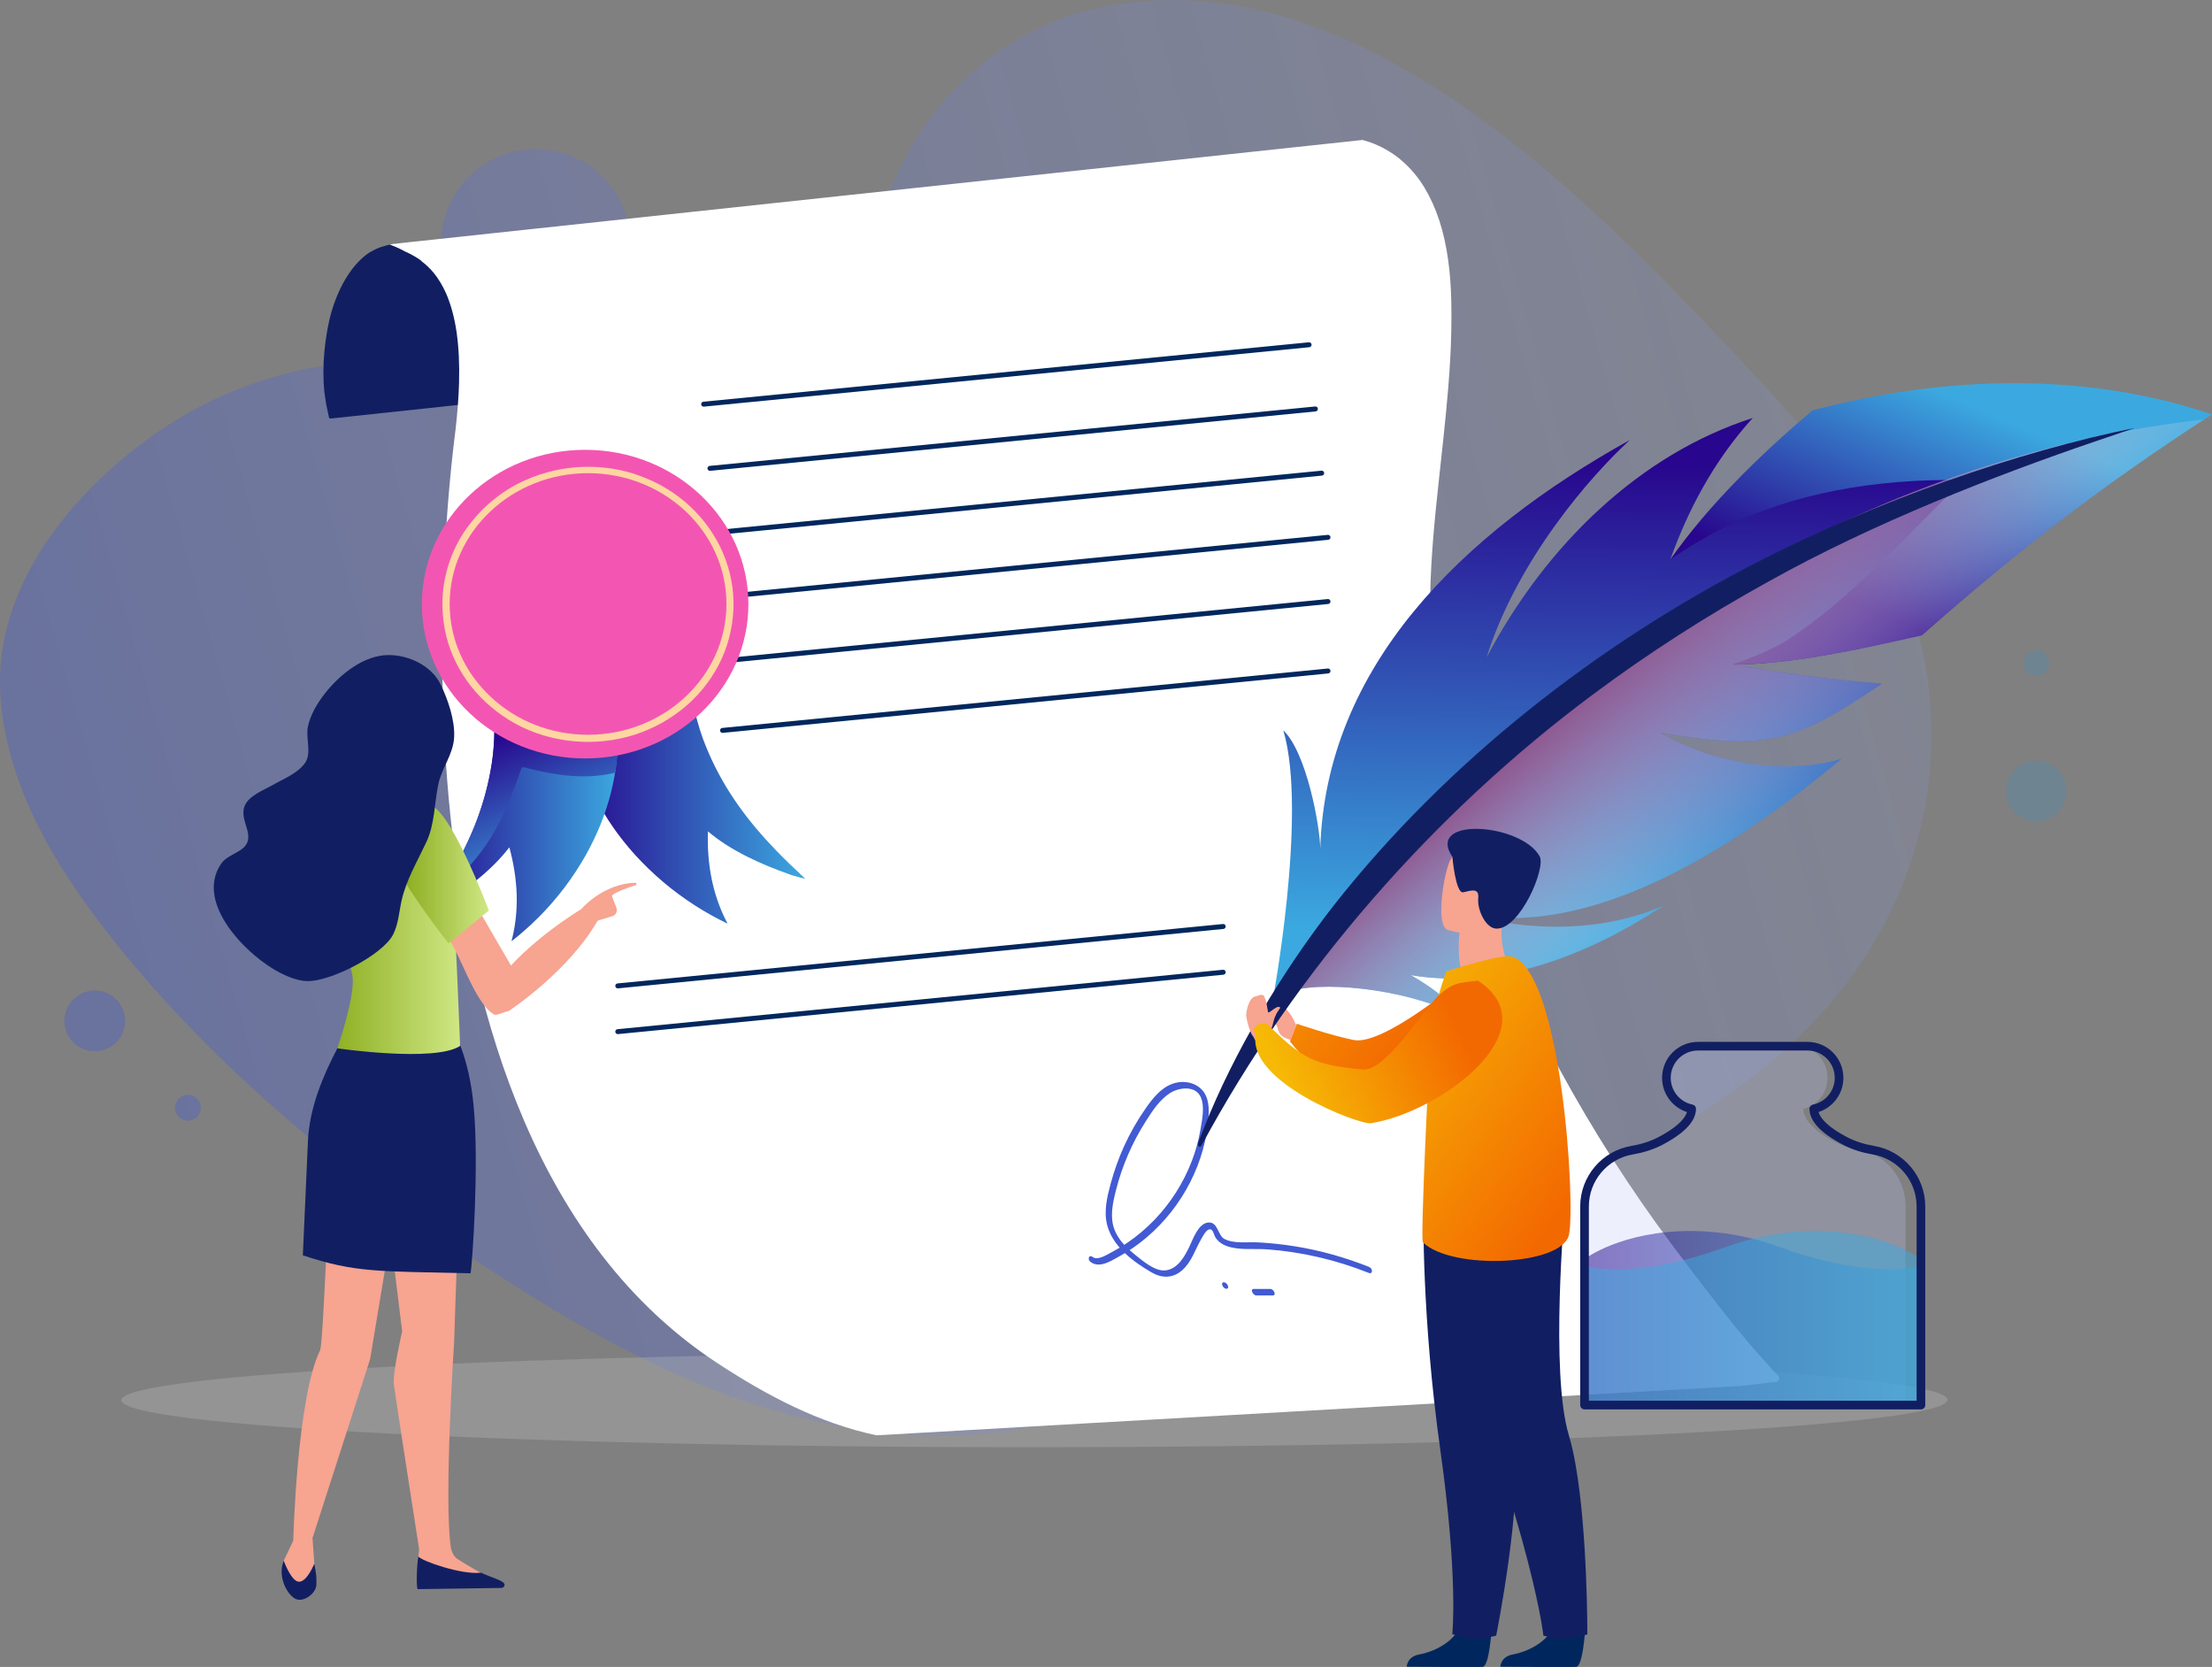 <svg width="767" height="578" viewBox="0 0 767 578" fill="none" xmlns="http://www.w3.org/2000/svg">
<rect x="0" y="0" width="767" height="578" fill="#808080" stroke="none"/>
<g clip-path="url(#clip0_2368_202)">
<path opacity="0.36" d="M25.737 175.407C34.452 165.427 44.656 156.665 55.164 149.465C83.192 130.26 118.563 121.555 152.251 126.652C187.801 132.032 223.6 147.59 258.335 129.029C298.649 107.485 295.555 88.289 315.109 52.578C328.913 27.362 353.096 8.637 380.957 2.686C471.003 -16.536 553.569 71.56 608.304 129.93C631.252 154.404 653.792 180.839 663.545 213.293C679.43 266.146 664.253 320.865 623.498 359.712C604.301 378.008 579.538 394.162 554.753 403.108C524.596 413.994 491.861 413.805 462.206 426.651C428.638 441.192 408.9 477.504 376.014 489.591C343.026 501.716 305.077 499.146 272.393 490.183C236.769 480.413 204.162 462.362 173.246 442.466C122.695 409.93 75.284 371.662 38.039 324.357C19.348 300.621 2.879 273.461 0.266 242.882C-1.897 217.528 9.26 194.281 25.737 175.407Z" fill="url(#paint0_linear_2368_202)"/>
<g style="mix-blend-mode:multiply">
<g style="mix-blend-mode:color-burn" opacity="0.3">
<path d="M675.282 485.352C675.252 494.405 533.479 501.781 358.628 501.824C183.755 501.858 42.039 494.555 42.065 485.506C42.099 476.449 183.863 469.069 358.744 469.026C533.582 468.991 675.312 476.294 675.282 485.352Z" fill="#C1C1C1"/>
</g>
</g>
<path opacity="0.36" d="M185.721 117.182C203.817 117.182 218.486 102.514 218.486 84.419C218.486 66.324 203.817 51.655 185.721 51.655C167.625 51.655 152.955 66.324 152.955 84.419C152.955 102.514 167.625 117.182 185.721 117.182Z" fill="url(#paint1_linear_2368_202)"/>
<path opacity="0.2" d="M706.059 284.797C711.875 284.797 716.589 280.083 716.589 274.268C716.589 268.453 711.875 263.739 706.059 263.739C700.244 263.739 695.529 268.453 695.529 274.268C695.529 280.083 700.244 284.797 706.059 284.797Z" fill="#2897D4"/>
<path opacity="0.2" d="M706.059 234.403C708.543 234.403 710.556 232.39 710.556 229.907C710.556 227.423 708.543 225.41 706.059 225.41C703.576 225.41 701.562 227.423 701.562 229.907C701.562 232.39 703.576 234.403 706.059 234.403Z" fill="#2897D4"/>
<path opacity="0.36" d="M32.856 364.509C38.672 364.509 43.386 359.795 43.386 353.98C43.386 348.165 38.672 343.451 32.856 343.451C27.041 343.451 22.326 348.165 22.326 353.98C22.326 359.795 27.041 364.509 32.856 364.509Z" fill="url(#paint2_linear_2368_202)"/>
<path opacity="0.36" d="M65.167 388.593C67.65 388.593 69.664 386.58 69.664 384.096C69.664 381.613 67.65 379.6 65.167 379.6C62.683 379.6 60.67 381.613 60.67 384.096C60.67 386.58 62.683 388.593 65.167 388.593Z" fill="url(#paint3_linear_2368_202)"/>
<path d="M148.436 89.933C148.436 89.933 148.436 89.933 148.441 89.933C148.432 89.924 148.419 89.915 148.41 89.902L148.436 89.928V89.933Z" fill="#D8B789"/>
<path d="M137.777 84.423C136.632 84.612 135.477 84.796 134.332 85.002C133.542 85.213 132.753 85.444 131.972 85.693C131.959 85.702 131.933 85.706 131.916 85.719C131.414 85.912 130.92 86.109 130.423 86.32C129.929 86.564 129.444 86.817 128.959 87.075L129.037 87.032C128.685 87.225 128.337 87.418 127.985 87.611C126.775 88.435 125.595 89.426 124.454 90.585C122.733 92.335 121.167 94.412 119.674 96.939C118.438 99.024 117.327 101.367 116.284 104.096C115.464 106.241 114.765 108.545 114.211 110.944C113.413 114.415 112.83 118.109 112.478 121.941C112.036 126.656 112.027 131.251 112.444 135.675C112.632 137.19 112.877 138.7 113.113 140.21C113.413 141.618 113.714 143.029 114.001 144.437C114.048 144.617 114.1 144.793 114.156 144.973C114.306 145.063 114.473 145.106 114.683 145.106C114.743 145.106 114.808 145.106 114.868 145.097L115.082 145.072L115.297 145.05C115.584 145.02 115.769 145.003 115.954 144.982L116.211 144.956C116.687 144.904 117.159 144.853 117.636 144.806C129.629 143.523 141.549 142.257 153.469 140.983L155.216 140.794C157.824 140.515 160.438 140.24 163.047 139.962C163.158 136.121 163.197 132.286 163.047 128.445V128.527C162.742 121.379 161.699 114.222 159.416 107.387C159.425 107.417 159.434 107.438 159.442 107.468C158.112 103.525 156.353 99.702 153.993 96.21C153.993 96.205 153.984 96.197 153.984 96.192C153.195 95.047 152.341 93.936 151.418 92.884C150.496 91.85 149.517 90.868 148.466 89.945C148.466 89.945 148.466 89.945 148.466 89.95C148.466 89.95 148.457 89.945 148.457 89.941C148.457 89.941 148.449 89.937 148.449 89.932L148.414 89.898L148.423 89.907C148.423 89.902 148.414 89.902 148.414 89.898C147.513 89.126 146.561 88.401 145.565 87.744C144.583 87.1 143.561 86.508 142.502 85.981C142.514 85.989 142.527 85.993 142.54 86.002C141.854 85.663 141.154 85.35 140.442 85.062C140.099 84.998 139.76 84.947 139.425 84.917C139.343 84.762 139.206 84.633 139.043 84.548C138.931 84.509 138.82 84.47 138.708 84.436C138.648 84.427 138.588 84.419 138.528 84.419C138.442 84.415 138.361 84.415 138.275 84.415C138.116 84.415 137.957 84.415 137.794 84.419" fill="#111F62"/>
<path d="M303.974 497.674L603.696 480.559L604.048 480.52L604.588 480.452L609.012 479.941L611.226 479.679L613.445 479.422L615.762 479.152C616.054 479.117 616.264 479.062 616.461 478.877C616.62 478.723 616.723 478.525 616.749 478.315C616.925 478.083 616.968 477.8 616.873 477.56C616.805 477.392 616.745 477.251 616.59 477.092C615.831 476.29 615.08 475.479 614.333 474.668C612.84 473.046 611.368 471.403 609.909 469.747C607.498 467.013 604.97 464.018 601.945 460.328C598.594 456.214 595.08 451.747 590.875 446.281C587.356 441.698 583.627 436.773 579.465 431.221C572.505 421.914 565.605 411.93 558.959 401.546C552.677 391.734 546.519 381.299 540.662 370.538C537.851 365.376 535.002 359.905 532.196 354.28C529.282 348.445 526.742 343.107 524.442 337.959C518.298 324.078 512.938 309.07 508.514 293.353C504.275 278.245 500.941 262.366 498.615 246.164C497.572 238.72 496.882 232.619 496.435 226.916C495.942 220.635 495.775 213.915 495.916 206.368C496.169 192.758 497.525 179.346 499.01 165.65L499.551 160.655C500.825 148.998 502.147 136.945 502.829 125.034C503.228 118.049 503.361 111.171 503.224 104.606C503.116 99.35 502.764 94.618 502.142 90.138C500.765 80.197 498.092 72.019 493.977 65.141C491.784 61.477 489.025 58.22 485.772 55.453C484.266 54.174 482.507 52.951 480.529 51.818C478.924 50.9 477.118 50.072 475.015 49.304C474.976 49.291 474.929 49.283 474.886 49.266C474.08 49.029 473.269 48.781 472.466 48.528L405.858 55.671L348.475 61.828L291.088 67.981L184.231 79.437L170.955 80.858L158.803 82.166L146.66 83.466L142.189 83.938L137.765 84.415L137.628 84.449V84.436L136.932 84.509L136.804 84.487C136.284 84.591 135.77 84.685 135.246 84.784C135.246 84.792 135.233 84.805 135.225 84.818C136.469 85.277 137.692 85.8 138.876 86.38C139.408 86.641 139.932 86.912 140.447 87.195C142.369 88.049 144.201 89.074 145.909 90.267C145.982 90.319 146.038 90.374 146.059 90.456C146.064 90.469 146.068 90.486 146.068 90.499C147.638 91.674 149.089 93.052 150.384 94.605C152.045 96.66 153.44 98.981 154.663 101.685C156.383 105.653 157.585 110.124 158.348 115.35C159.082 120.606 159.353 126.352 159.168 132.921C159.035 137.627 158.657 142.652 157.984 148.723C156.98 157.764 124.051 390.918 248.767 472.656C265.811 483.824 283.97 493.487 303.966 497.683L303.974 497.674Z" fill="white"/>
<path d="M474.835 439.334C466.494 436.005 457.83 433.555 448.961 432.135C444.687 431.448 440.379 430.993 436.054 430.77C432.496 430.586 427.811 431.328 424.545 429.577C422.16 428.299 422.361 423.429 418.778 423.918C415.466 424.368 413.676 429.612 412.462 432.16C410.814 435.61 408.39 440.038 404.108 440.493C400.417 440.888 396.165 437.125 393.432 434.954C392.835 434.482 392.247 433.984 391.673 433.469C393.762 432.105 395.766 430.611 397.671 428.989C403.872 423.708 409.021 417.143 412.707 409.883C416.341 402.731 418.632 394.801 419.087 386.778C419.298 383.114 418.851 379.235 415.68 376.888C413.054 374.944 409.373 374.695 406.373 375.845C402.378 377.373 399.628 380.934 397.255 384.319C394.367 388.438 391.87 392.828 389.785 397.406C387.875 401.602 386.322 405.957 385.125 410.411C383.889 415.006 382.683 419.958 383.884 424.686C384.64 427.664 386.223 430.298 388.253 432.619C387.352 433.16 386.433 433.675 385.502 434.164C383.979 434.962 380.619 437.168 378.92 435.876C377.568 434.846 376.98 436.674 378.105 437.532C381.168 439.866 385.082 437.301 387.922 435.734C388.639 435.34 389.347 434.923 390.051 434.499C392.848 437.172 396.178 439.382 399.319 441.201C402.91 443.277 406.652 443.269 409.866 440.48C413.149 437.627 414.359 433.396 416.453 429.732C416.946 428.869 418.221 426.316 419.452 426.243C420.662 426.171 420.872 428.041 421.301 428.801C422.155 430.311 423.537 431.345 425.142 431.967C429.454 433.628 434.732 432.864 439.255 433.19C451.359 434.061 463.297 436.854 474.565 441.351C476.127 441.973 476.002 439.823 474.835 439.36V439.334ZM386.335 426.076C384.816 421.79 385.837 417.186 386.901 412.912C389.042 404.331 392.612 396.11 397.375 388.662C399.628 385.135 402.104 381.303 405.704 379.012C408.832 377.021 414.547 376.27 416.371 380.441C417.826 383.762 416.8 388.52 416.199 391.961C415.564 395.595 414.569 399.161 413.247 402.602C410.342 410.166 405.91 417.139 400.293 422.974C397.457 425.917 394.329 428.578 390.952 430.877C390.578 431.135 390.196 431.379 389.815 431.628C388.326 429.998 387.073 428.161 386.33 426.072L386.335 426.076Z" fill="#425AD3"/>
<path d="M424.395 444.616C422.988 444.616 424.108 446.869 425.215 446.869C426.622 446.869 425.502 444.616 424.395 444.616Z" fill="#425AD3"/>
<path d="M440.511 446.92H434.753C433.345 446.92 434.465 449.173 435.572 449.173H441.331C442.738 449.173 441.618 446.92 440.511 446.92Z" fill="#425AD3"/>
<path opacity="0.27" d="M625.296 384.474C630.067 383.453 633.659 379.029 633.659 373.726C633.659 367.667 628.973 362.754 623.189 362.754H586.991C581.206 362.754 576.521 367.667 576.521 373.726C576.521 379.029 580.112 383.453 584.884 384.474C584.884 388.988 579.293 393.004 574.611 395.578C571.651 397.204 568.441 398.23 565.141 398.818C556.22 400.405 549.428 408.544 549.428 418.344V487.184H660.752V418.344C660.752 408.544 653.959 400.405 645.038 398.818C641.743 398.23 638.529 397.204 635.568 395.578C630.887 393.004 625.296 388.988 625.296 384.474Z" fill="#BDC7F9"/>
<path opacity="0.52" d="M549.428 436.571C549.428 436.571 562.172 426.703 586.75 426.836C597.139 426.891 607.42 428.856 617.173 432.422C627.81 436.309 649.454 442.84 666.073 438.875V487.184H549.428V436.571Z" fill="url(#paint4_linear_2368_202)"/>
<path opacity="0.52" d="M666.076 436.571C666.076 436.571 653.332 426.703 628.754 426.836C618.366 426.891 608.084 428.856 598.331 432.422C587.694 436.309 566.05 442.84 549.432 438.875V487.184H666.076V436.571Z" fill="url(#paint5_linear_2368_202)"/>
<path d="M628.922 384.474C633.925 383.453 637.688 379.029 637.688 373.726C637.688 367.667 632.775 362.754 626.716 362.754H588.784C582.725 362.754 577.812 367.667 577.812 373.726C577.812 379.029 581.575 383.453 586.579 384.474C586.579 388.988 580.722 393.004 575.813 395.578C572.71 397.204 569.346 398.23 565.892 398.818C556.542 400.405 549.428 408.544 549.428 418.344V487.184H666.073V418.344C666.073 408.544 658.954 400.405 649.608 398.818C646.154 398.23 642.79 397.204 639.688 395.578C634.779 393.004 628.922 388.988 628.922 384.474Z" stroke="#111F62" stroke-width="3" stroke-linejoin="round"/>
<path d="M449.463 355.503C449.463 355.503 448.463 353.251 447.815 352.187C447.168 351.122 444.396 347.999 443.924 348.703C443.452 349.41 441.568 354.169 442.568 355.503C443.567 356.838 442.503 359.155 447.485 360.558L449.463 355.503Z" fill="#F7A491"/>
<path d="M504.837 341.288C504.837 341.288 479.328 362.579 469.385 360.609C461.61 359.069 449.673 354.975 449.673 354.975L447.287 361.081C447.287 361.081 457.993 375.601 469.154 375.695C486.596 375.845 499.486 368.144 499.486 368.144L504.841 341.288H504.837Z" fill="url(#paint6_linear_2368_202)"/>
<path d="M448.489 356.134C448.489 356.134 447.317 353.894 447.09 352.714C446.862 351.534 445.386 348.093 444.781 347.484C444.537 347.239 443.739 347.557 443.64 348.6C443.597 349.054 443.82 349.878 444.215 350.865C444.854 352.465 444.751 354.641 444.974 355.362C445.528 357.164 448.489 356.13 448.489 356.13V356.134Z" fill="#F7A491"/>
<path d="M666.43 220.287C631.236 228.113 596.754 236.171 563.838 224.771C563.898 224.539 568.485 192.762 628.485 142.3C674.84 130.05 723.31 128.926 766.996 143.69C729.97 167.555 699.543 190.952 666.426 220.287H666.43Z" fill="url(#paint7_linear_2368_202)"/>
<path d="M652.539 237.025C634.427 235.643 617.602 233.429 600.709 230.319C608.201 227.907 615.281 224.87 620.782 221.244C642.065 207.205 659.597 187.185 680.846 166.474C649.188 165.86 621.301 171.507 598.966 182.349C592.337 185.567 585.506 189.587 579.155 194.033C585.197 177.166 594.075 159.982 607.746 144.93C568.81 157.425 536.19 188.708 515.482 227.899C526.033 194.333 551.281 165.259 565.141 152.563C506.428 185.134 459.709 231.434 457.786 294.228C457.739 286.818 453.126 260.997 444.991 253.244C453.564 282.236 441.043 348.351 441.043 348.351C441.322 346.42 447.913 343.485 447.913 343.485C461.777 339.761 491.933 343.987 506.93 352.959C501.507 344.631 489.131 338.117 489.131 338.117C519.528 343.146 549.578 331.849 576.782 314.043C543.236 328.657 507.99 316.776 507.99 316.776C552.925 325.88 602.206 293.186 638.585 263.121C605.004 272.449 575.465 254.025 575.465 254.025C611.676 260.139 621.88 257.955 652.53 237.029L652.539 237.025Z" fill="url(#paint8_linear_2368_202)"/>
<path style="mix-blend-mode:multiply" d="M764.366 145.406C627.991 160.831 526.875 244.628 467.459 315.527C460.014 324.409 453.505 334.028 447.287 343.773C447.678 343.588 447.922 343.476 447.922 343.476C461.786 339.752 491.943 343.978 506.94 352.95C501.516 344.622 489.141 338.109 489.141 338.109C519.538 343.137 549.587 331.84 576.792 314.034C543.245 328.648 508 316.767 508 316.767C552.934 325.872 602.216 293.177 638.594 263.112C605.013 272.44 575.474 254.016 575.474 254.016C611.686 260.13 621.889 257.946 652.54 237.021C634.629 235.656 617.98 233.481 601.276 230.422C622.572 230.186 644.361 225.191 666.429 220.283C698.749 191.651 728.528 168.675 764.366 145.402V145.406Z" fill="url(#paint9_linear_2368_202)"/>
<path d="M726.408 153.087C692.93 164.491 649.708 181.199 613.291 201.614C592.492 213.053 571.686 226.358 552.291 240.831C496.697 282.236 449.184 336.826 416.654 397.153C416.646 397.17 416.641 397.174 416.633 397.191C415.813 398.461 415.08 396.93 415.526 396.029C415.526 396.029 416.199 394.304 417.478 391.09C427.721 365.05 444.511 336.933 462.683 313.673C501.739 264.159 553.947 223.213 610.017 194.56C650.227 173.892 700.053 156.442 740.186 148.393C740.186 148.393 726.876 152.919 726.425 153.082C726.421 153.082 726.417 153.082 726.408 153.087Z" fill="#111F62"/>
<path d="M549.57 565.862C549.57 565.862 548.828 577.807 546.519 577.979C546.211 578 534.797 578 534.797 578L520.225 577.914C520.225 577.914 520.319 574.404 524.58 573.662C528.841 572.92 535.968 569.925 538.547 564.3C541.263 558.379 549.566 565.862 549.566 565.862H549.57Z" fill="#00275D"/>
<path d="M550.41 566.69C550.41 566.69 545.982 568.17 542.523 568.17C538.666 568.17 535.16 567.119 535.16 567.119C535.16 567.119 534.328 559.057 529.736 541.289C527.329 531.978 523.896 520.003 519.005 505.123C505.488 464.001 501.382 439.948 501.004 437.669C500.983 437.549 500.979 437.489 500.979 437.489L501.021 437.468L542.571 419.228C542.571 419.228 537.434 475.899 543.987 497.653C544.905 500.695 545.69 504.235 546.364 508.075C550.5 531.704 550.406 566.686 550.406 566.686L550.41 566.69Z" fill="#111F62"/>
<path d="M517.117 565.862C517.117 565.862 516.375 577.807 514.066 577.979C513.757 578 502.343 578 502.343 578L487.771 577.914C487.771 577.914 487.866 574.404 492.127 573.662C496.388 572.92 503.515 569.925 506.094 564.3C508.81 558.379 517.113 565.862 517.113 565.862H517.117Z" fill="#00275D"/>
<path d="M493.56 420.567C493.56 420.567 493.02 457.291 499.374 502.381C505.729 547.472 503.575 566.613 503.575 566.613C503.575 566.613 507.939 568.029 509.703 568.17C514.191 568.535 518.795 567.119 518.795 567.119C518.795 567.119 527.892 522.011 525.283 499.442C522.674 476.873 537.74 421.996 537.74 421.996L493.565 420.563L493.56 420.567Z" fill="#111F62"/>
<path d="M523.022 334.625L514.912 339.945L507.523 337.856C506.172 335.929 505.815 332.218 505.794 329C505.773 325.808 506.086 323.1 506.086 323.1L517.028 318.269L521.113 316.471C521.1 316.535 520.795 319.822 520.752 320.303C519.988 328.828 523.026 334.625 523.026 334.625H523.022Z" fill="#F7A491"/>
<path d="M493.375 430.779C503.472 440.527 541.674 438.884 544.03 428.148C546.381 417.409 541.464 336.736 524.218 331.669C520.64 330.617 501.511 336.8 501.511 336.8C501.511 336.8 498.507 344.652 496.542 354.649C496.16 356.597 495.044 377.21 494.212 396.496C493.821 405.515 493.495 414.247 493.324 420.64C493.169 426.63 493.161 430.56 493.379 430.774L493.375 430.779Z" fill="url(#paint10_linear_2368_202)"/>
<path d="M501.957 322.435C501.957 322.435 519.588 327.936 522.845 316.904C526.102 305.873 530.569 299.154 519.451 295.176C508.333 291.199 504.892 294.76 502.91 298.176C500.927 301.595 497.456 320.719 501.957 322.435Z" fill="#F7A491"/>
<path d="M503.6 297.112C503.6 297.112 504.724 309.949 507.38 309.391C510.037 308.834 512.959 307.641 512.568 311.511C512.178 315.381 515.151 322.015 518.979 321.997C527.192 321.963 536.113 300.896 533.864 296.901C527.381 285.372 494.229 283.047 503.6 297.112Z" fill="#111F62"/>
<path d="M441.253 355.486C441.806 352.925 442.454 351.444 443.905 349.453C443.394 348.462 441.618 349.925 441.111 350.286C441.068 350.316 440.287 350.882 440.064 351.011C439.974 351.062 439.725 351.097 439.678 350.878C439.253 348.883 439.253 347.124 438.189 345.219C438.043 344.957 437.044 344.828 436.456 345.124C435.46 345.626 434.812 345.193 433.727 346.639C433.096 347.48 432.263 349.616 432.096 351.856C432.032 352.71 433.293 358.129 434.512 359.322C435.035 360.425 435.576 361.193 436.147 362.145C437.619 361.506 439.095 360.888 440.566 360.249C440.498 360.056 440.356 359.73 440.3 359.536C439.97 358.296 441.043 356.456 441.249 355.486H441.253Z" fill="#F7A491"/>
<path d="M512.483 340.04C537.851 356.675 500.155 385.478 475.383 389.472C471.423 390.112 432.023 375.137 435.465 358.507C432.886 356.413 437.73 354.019 439.339 355.031C451.393 366.809 455.134 369.259 472.616 370.83C480.481 371.537 493.641 349.998 498.67 345.33C503.699 340.662 505.737 340.799 512.478 340.035L512.483 340.04Z" fill="url(#paint11_linear_2368_202)"/>
<path d="M243.987 141C243.549 141 243.176 140.67 243.133 140.228C243.086 139.756 243.434 139.335 243.901 139.288L453.839 118.688C454.311 118.641 454.732 118.989 454.779 119.457C454.826 119.929 454.479 120.349 454.011 120.396L244.073 140.996C244.043 140.996 244.017 140.996 243.987 140.996V141Z" fill="#00275D"/>
<path d="M246.171 163.256C245.733 163.256 245.36 162.925 245.317 162.483C245.27 162.011 245.617 161.591 246.085 161.544L456.023 140.944C456.508 140.901 456.916 141.245 456.963 141.712C457.01 142.184 456.662 142.605 456.195 142.652L246.257 163.251C246.226 163.251 246.201 163.251 246.171 163.251V163.256Z" fill="#00275D"/>
<path d="M248.354 185.511C247.917 185.511 247.543 185.181 247.5 184.739C247.453 184.267 247.801 183.847 248.268 183.799L458.207 163.2C458.674 163.153 459.099 163.5 459.146 163.968C459.194 164.436 458.846 164.86 458.378 164.908L248.44 185.507C248.41 185.507 248.384 185.507 248.354 185.507V185.511Z" fill="#00275D"/>
<path d="M250.538 207.771C250.1 207.771 249.727 207.441 249.684 206.999C249.637 206.527 249.984 206.107 250.452 206.059L460.39 185.46C460.867 185.413 461.283 185.76 461.33 186.228C461.377 186.696 461.03 187.12 460.562 187.168L250.624 207.767C250.594 207.767 250.568 207.767 250.538 207.767V207.771Z" fill="#00275D"/>
<path d="M250.538 230.027C250.1 230.027 249.727 229.697 249.684 229.255C249.637 228.783 249.984 228.362 250.452 228.315L460.39 207.715C460.871 207.668 461.283 208.016 461.33 208.484C461.377 208.955 461.03 209.376 460.562 209.423L250.624 230.023C250.594 230.023 250.568 230.023 250.538 230.023V230.027Z" fill="#00275D"/>
<path d="M250.538 254.115C250.1 254.115 249.727 253.784 249.684 253.342C249.637 252.871 249.984 252.45 250.452 252.403L460.39 231.803C460.871 231.752 461.283 232.104 461.33 232.571C461.377 233.043 461.03 233.464 460.562 233.511L250.624 254.111C250.594 254.111 250.568 254.111 250.538 254.111V254.115Z" fill="#00275D"/>
<path d="M214.208 342.704C213.77 342.704 213.397 342.374 213.354 341.932C213.307 341.46 213.654 341.039 214.122 340.992L424.06 320.393C424.536 320.346 424.953 320.693 425 321.161C425.047 321.633 424.7 322.053 424.232 322.1L214.294 342.7C214.264 342.7 214.238 342.7 214.208 342.7V342.704Z" fill="#00275D"/>
<path d="M214.208 358.567C213.77 358.567 213.397 358.236 213.354 357.794C213.307 357.322 213.654 356.902 214.122 356.855L424.06 336.255C424.536 336.208 424.953 336.556 425 337.023C425.047 337.495 424.7 337.916 424.232 337.963L214.294 358.562C214.264 358.562 214.238 358.562 214.208 358.562V358.567Z" fill="#00275D"/>
<path d="M239.521 240.033C239.465 240.033 239.405 240.041 239.332 240.059C239.074 240.106 238.838 240.26 238.697 240.483C238.525 240.728 238.529 240.977 238.559 241.208L238.585 241.38L238.611 241.543C238.791 242.753 238.993 243.834 239.229 244.856C234.041 242.749 228.506 241.642 223.241 241.642H222.889L222.546 241.646C220.254 241.685 218.049 241.929 215.993 242.367C214.74 242.633 213.548 242.963 212.449 243.35C209.111 244.521 206.274 246.134 204.026 248.142C203.069 249.009 202.189 249.949 201.417 250.935C200.782 251.746 200.284 252.467 199.894 253.132C199.761 252.845 199.435 252.665 199.074 252.665C199.151 254.377 199.396 256.14 199.825 258.23C200.486 261.353 201.404 264.503 202.631 267.858C203.678 270.733 204.979 273.702 206.493 276.688C208.261 280.133 210.312 283.549 212.586 286.835C214.822 290.062 217.388 293.284 220.211 296.421C223.267 299.768 226.54 302.925 229.947 305.809C233.415 308.739 237.152 311.502 241.057 314.013C244.661 316.312 248.377 318.393 252.166 320.217C252.179 320.041 252.114 319.899 252.046 319.775C251.917 319.539 251.788 319.29 251.651 319.015C249.476 314.678 247.841 309.936 246.798 304.925C245.712 299.583 245.266 293.975 245.472 288.256C249.231 291.457 253.685 294.318 259.061 297.013C263.563 299.283 268.497 301.334 274.595 303.47C275.629 303.784 276.671 304.08 277.714 304.35C278.22 304.479 278.731 304.607 279.246 304.719C275.367 301.119 272.097 297.953 269.257 295.026C264.103 289.71 259.769 284.557 256.015 279.267C251.951 273.534 248.497 267.437 245.755 261.152C244.957 259.298 244.249 257.526 243.648 255.887C243.013 254.115 242.421 252.236 241.838 250.137C241.018 247.185 240.301 243.89 239.641 240.059L239.521 240.029" fill="url(#paint12_linear_2368_202)"/>
<path d="M188.23 243.607C182.883 244.632 177.498 246.894 172.654 250.146C172.649 249.069 172.585 247.94 172.495 246.799L172.478 246.632L172.461 246.46C172.439 246.241 172.388 246.001 172.169 245.791C171.984 245.615 171.731 245.516 171.461 245.516C171.375 245.516 171.281 245.529 171.195 245.559C171.405 248.987 171.504 252.42 171.371 255.852C171.293 257.852 171.156 259.847 170.924 261.838C170.706 263.7 170.422 265.558 170.083 267.407C168.848 274.174 166.882 280.807 164.248 287.204C161.673 293.469 158.502 299.497 154.958 305.32C152.581 309.224 150.04 313.043 147.41 316.801C147.882 316.587 148.354 316.359 148.818 316.128C149.774 315.647 150.723 315.145 151.658 314.626C157.056 311.322 161.459 308.263 165.325 305.127C169.925 301.406 173.615 297.699 176.614 293.786C178.125 299.321 178.991 304.886 179.163 310.331C179.296 315.463 178.79 320.427 177.67 325.091C177.597 325.387 177.533 325.653 177.46 325.915C177.417 326.069 177.391 326.211 177.404 326.344C180.708 323.761 183.84 320.98 186.779 318.033C186.779 318.033 186.779 318.037 186.779 318.041C190.015 314.785 193.023 311.339 195.765 307.709C198.464 304.144 200.91 300.411 203.098 296.541C205.076 293.01 206.84 289.363 208.333 285.625C209.783 281.987 210.997 278.254 211.941 274.461C211.941 274.465 211.937 274.465 211.937 274.47C212.701 271.368 213.293 268.227 213.675 265.056C214.074 261.722 214.276 258.363 214.186 255.012C214.186 255.042 214.19 255.063 214.19 255.093C214.134 253.227 213.993 251.364 213.782 249.507C213.765 249.507 213.744 249.507 213.727 249.511C213.362 249.571 213.07 249.803 212.954 250.137C212.396 249.541 211.74 248.949 210.967 248.314C209.968 247.494 208.895 246.761 207.779 246.126C205.119 244.624 201.987 243.637 198.464 243.182C197.288 243.028 196.048 242.95 194.778 242.95C192.679 242.95 190.47 243.169 188.226 243.598M186.835 317.986C186.835 317.986 186.805 318.02 186.784 318.033L186.835 317.986Z" fill="url(#paint13_linear_2368_202)"/>
<path d="M188.222 243.581C182.863 244.615 177.469 246.876 172.642 250.124C172.676 249.206 172.633 248.142 172.526 246.795L172.513 246.623L172.496 246.452C172.475 246.233 172.423 245.984 172.191 245.769C172.003 245.585 171.737 245.486 171.466 245.486C171.38 245.486 171.286 245.499 171.192 245.533C171.419 249.438 171.466 252.806 171.35 255.844C171.264 258.032 171.119 259.993 170.904 261.829C170.685 263.683 170.402 265.558 170.063 267.399C168.844 274.088 166.883 280.747 164.232 287.191C161.786 293.125 158.748 299.051 154.942 305.298C153.474 307.718 151.887 310.194 150.145 312.781C154.247 309.052 158.297 305.272 162.005 301.183C161.988 301.201 161.97 301.222 161.953 301.243C164.189 298.755 166.308 296.168 168.205 293.434C170.145 290.641 171.852 287.719 173.389 284.72C173.389 284.724 173.389 284.729 173.38 284.733C173.384 284.724 173.393 284.707 173.401 284.699C173.401 284.686 173.41 284.681 173.414 284.673C174.882 281.759 176.195 278.773 177.383 275.744C178.598 272.659 179.705 269.54 180.795 266.412C180.833 266.304 180.928 266.232 181.035 266.21V266.197C181.099 266.034 181.284 265.953 181.455 266C184.648 266.832 187.875 267.579 191.14 268.15C191.136 268.15 191.127 268.15 191.123 268.15C191.123 268.15 191.136 268.15 191.14 268.15C193.65 268.579 196.173 268.913 198.722 269.076C201.237 269.235 203.751 269.235 206.266 269.046C206.236 269.046 206.206 269.046 206.171 269.055C208.042 268.905 209.9 268.652 211.732 268.274C212.264 268.162 212.792 268.042 213.32 267.913C213.474 266.957 213.607 266.004 213.719 265.065C214.144 261.495 214.311 258.208 214.23 255.029C214.178 253.248 214.041 251.39 213.826 249.511C213.38 249.554 213.075 249.777 212.951 250.137C212.475 249.575 211.831 248.975 211.007 248.301C210.012 247.49 208.939 246.752 207.806 246.108C205.163 244.611 202.022 243.62 198.482 243.161C197.28 243.006 196.04 242.929 194.796 242.929C192.711 242.929 190.505 243.148 188.244 243.577M173.431 284.66C173.431 284.66 173.431 284.664 173.431 284.669C173.431 284.669 173.431 284.664 173.431 284.66Z" fill="url(#paint14_linear_2368_202)"/>
<path d="M259.503 209.488C259.507 179.955 234.143 155.979 202.897 155.97C171.65 155.966 146.278 179.938 146.273 209.466C146.265 238.999 171.633 262.979 202.879 262.984C234.126 262.988 259.498 239.016 259.507 209.483" fill="#F356B2"/>
<path d="M201.494 161.913C198.503 162.037 195.538 162.427 192.637 163.058C189.024 163.835 185.51 164.989 182.163 166.495C181.867 166.628 181.575 166.761 181.283 166.894C177.572 168.619 174.13 170.811 171.015 173.36C170.509 173.772 170.011 174.188 169.522 174.613C166.973 176.831 164.725 179.333 162.695 181.98C159.936 185.584 157.756 189.613 156.207 193.831C156.156 193.964 156.109 194.097 156.061 194.226C155.435 195.933 154.929 197.68 154.534 199.447C154.087 201.382 153.779 203.339 153.598 205.3C153.573 205.549 153.551 205.798 153.53 206.046C153.525 206.102 153.521 206.162 153.525 206.218C153.242 210.264 153.504 214.34 154.259 218.343C155.426 224.561 158.074 230.563 161.747 235.828C165.566 241.307 170.595 245.954 176.383 249.562C182.335 253.274 189.222 255.702 196.259 256.706C203.352 257.71 210.603 257.303 217.52 255.496C220.837 254.625 224.06 253.381 227.128 251.896C230.307 250.356 233.247 248.442 236.019 246.319C241.558 242.062 246.081 236.553 249.226 230.503C252.341 224.496 254.023 217.932 254.315 211.255C254.607 204.566 253.302 197.787 250.629 191.6C248.003 185.516 244.068 180.019 239.112 175.411C236.649 173.128 233.899 171.103 231.007 169.331C228.02 167.508 224.806 166.049 221.494 164.852C215.898 162.826 209.852 161.857 203.858 161.857C203.073 161.857 202.288 161.874 201.502 161.908M209.968 166.555C213.98 167.1 217.881 168.1 221.631 169.546C225.253 171.026 228.664 172.905 231.818 175.149C234.92 177.449 237.718 180.079 240.168 183.005C242.588 186.013 244.6 189.27 246.192 192.728C247.72 196.251 248.78 199.919 249.368 203.687C249.883 207.582 249.883 211.513 249.368 215.404C248.788 219.172 247.728 222.836 246.21 226.354C244.639 229.782 242.652 233.005 240.271 235.987C237.864 238.883 235.117 241.492 232.071 243.787C228.857 246.104 225.377 248.039 221.67 249.558C217.915 251.013 214.002 252.017 209.981 252.562C205.888 253.038 201.768 253.029 197.683 252.549C193.706 252.004 189.835 251.004 186.115 249.571C182.489 248.095 179.091 246.211 175.933 243.972C172.813 241.655 169.998 239.007 167.54 236.06C165.171 233.099 163.184 229.907 161.614 226.513C160.056 222.952 158.975 219.249 158.387 215.439C157.881 211.646 157.868 207.827 158.34 204.034C158.34 204 158.348 203.965 158.353 203.931C158.353 203.914 158.357 203.897 158.361 203.88C158.361 203.858 158.366 203.837 158.37 203.815C158.953 199.971 160.03 196.234 161.597 192.642C162.566 190.54 163.695 188.519 164.974 186.58C164.986 186.558 164.999 186.537 165.012 186.52C165.068 186.429 165.128 186.344 165.188 186.258C165.197 186.245 165.205 186.228 165.214 186.215C165.27 186.129 165.325 186.048 165.381 185.966C165.394 185.945 165.407 185.927 165.42 185.906C165.476 185.824 165.531 185.747 165.587 185.666C165.6 185.644 165.617 185.623 165.63 185.601C165.69 185.516 165.75 185.43 165.81 185.348C165.819 185.335 165.832 185.318 165.845 185.301C165.909 185.207 165.978 185.112 166.046 185.018C166.046 185.014 166.055 185.005 166.055 185.005C166.505 184.379 166.973 183.761 167.458 183.151C168.342 182.087 169.273 181.062 170.247 180.075C170.256 180.066 170.26 180.062 170.269 180.054C170.342 179.981 170.41 179.912 170.483 179.839C170.505 179.818 170.526 179.792 170.552 179.77C170.608 179.719 170.659 179.663 170.715 179.607C170.758 179.564 170.796 179.526 170.839 179.487C170.878 179.449 170.917 179.41 170.955 179.371C171.011 179.316 171.071 179.26 171.127 179.204C171.148 179.183 171.174 179.161 171.195 179.14C171.268 179.071 171.341 179.002 171.414 178.929L171.444 178.899C172.706 177.707 174.036 176.578 175.431 175.514C175.439 175.51 175.443 175.505 175.448 175.501C175.538 175.432 175.624 175.368 175.714 175.299C175.718 175.299 175.722 175.291 175.727 175.291C177.1 174.3 178.529 173.377 179.996 172.532C180.108 172.468 180.215 172.408 180.327 172.343C180.327 172.343 180.327 172.343 180.331 172.343C182.18 171.301 184.098 170.369 186.085 169.559C186.81 169.275 187.54 169.014 188.278 168.765L188.308 168.752C188.385 168.726 188.466 168.7 188.544 168.675C188.595 168.658 188.647 168.64 188.694 168.623C188.754 168.606 188.814 168.585 188.874 168.567C188.943 168.546 189.007 168.525 189.076 168.503C189.127 168.486 189.179 168.469 189.226 168.456C189.303 168.43 189.38 168.404 189.458 168.383C189.505 168.37 189.548 168.357 189.595 168.34C189.676 168.314 189.758 168.289 189.84 168.267C189.887 168.254 189.93 168.241 189.973 168.228C190.054 168.207 190.136 168.181 190.217 168.156C190.269 168.143 190.32 168.125 190.367 168.113C190.44 168.091 190.517 168.07 190.595 168.048C190.651 168.035 190.702 168.018 190.758 168.005C190.831 167.984 190.904 167.962 190.977 167.945C191.037 167.928 191.097 167.911 191.157 167.894C191.225 167.877 191.29 167.859 191.354 167.842L191.547 167.791C191.612 167.774 191.672 167.756 191.736 167.744L191.951 167.688C192.002 167.675 192.058 167.662 192.109 167.645C192.187 167.623 192.26 167.606 192.337 167.589C192.388 167.576 192.44 167.563 192.487 167.551C192.569 167.529 192.65 167.512 192.732 167.49C192.775 167.482 192.822 167.469 192.865 167.456C192.95 167.435 193.036 167.418 193.118 167.396C193.161 167.387 193.204 167.379 193.247 167.366C193.337 167.345 193.427 167.323 193.517 167.306C193.555 167.297 193.59 167.289 193.628 167.28C193.719 167.259 193.809 167.242 193.899 167.22C193.937 167.212 193.98 167.203 194.019 167.194C194.105 167.177 194.195 167.16 194.281 167.139L194.409 167.113C194.491 167.096 194.577 167.079 194.658 167.061C194.71 167.049 194.761 167.04 194.817 167.031C194.89 167.018 194.967 167.001 195.04 166.988C195.105 166.976 195.169 166.963 195.233 166.954C195.293 166.941 195.353 166.933 195.413 166.92C195.499 166.907 195.585 166.89 195.671 166.873C195.71 166.864 195.752 166.86 195.791 166.851C195.907 166.83 196.027 166.808 196.147 166.791H196.156C196.679 166.705 197.203 166.624 197.731 166.555C201.794 166.083 205.888 166.079 209.955 166.555M167.612 182.945C167.612 182.945 167.587 182.98 167.57 182.997L167.561 183.005C167.561 183.005 167.595 182.967 167.612 182.945ZM249.295 203.27C249.312 203.395 249.329 203.515 249.346 203.635C249.329 203.511 249.312 203.39 249.295 203.27ZM161.382 226.045C161.446 226.187 161.515 226.328 161.579 226.474C161.515 226.333 161.446 226.191 161.382 226.045Z" fill="#FDD6A1"/>
<path d="M203.914 164.067H203.905C177.452 164.067 155.924 184.409 155.92 209.41C155.92 221.501 160.915 232.889 169.986 241.466C179.057 250.043 191.101 254.767 203.897 254.767C230.359 254.767 251.887 234.425 251.891 209.423C251.895 184.417 230.372 164.071 203.914 164.067Z" fill="#F356B2"/>
<path d="M131.174 394.227L139.447 461.65C139.447 461.65 136.083 475.981 136.572 480.031C137.061 484.082 145.334 537.196 145.334 537.196L145.038 540.122L144.982 548.785L173.053 548.6C173.053 548.6 167.098 545.945 158.747 540.646C158.129 540.255 156.701 538.998 156.323 536.454C153.877 520.08 157.46 465.306 157.46 465.306L159.88 394.033L131.178 394.227H131.174Z" fill="#F7A491"/>
<path d="M115.387 407.253C113.82 407.686 112.228 465.679 110.963 468.266C102.934 484.669 101.681 534.21 101.681 534.21L98.373 541.19L99.253 547.858C99.253 547.858 105.475 551.428 109.765 548.896L109.002 542.216L108.362 533.287L128.324 471.304L138.828 408.223L115.391 407.249L115.387 407.253Z" fill="#F7A491"/>
<path d="M105.008 435.271L106.793 395.308C107.407 384.019 111.792 373.455 116.967 363.497L127.548 347.724C130.518 348.934 132.843 339.748 136.01 340.34C138.4 340.786 140.009 341.477 142.241 341.769C146.441 342.322 148.407 351.024 152.959 350.805C152.959 351.075 155.693 352.345 155.748 352.543C157.491 358.721 162.554 365.556 164.249 383.667C166.175 404.224 163.73 439.15 163.146 441.505C131.101 440.737 123.408 441.364 105.004 435.271H105.008Z" fill="#111F62"/>
<path d="M144.875 551.012L173.847 550.596C174.916 550.48 175.164 549.57 174.787 549.017C174.006 547.88 170.612 547.081 166.789 545.305C160.133 546.129 146.119 541.255 145.046 539.672C144.484 542.885 144.278 550.883 144.879 551.012H144.875Z" fill="#111F62"/>
<path d="M98.39 541.173C98.39 541.173 101.072 548.699 103.853 548.442C106.633 548.184 108.98 542.186 108.98 542.186C108.98 542.186 110.096 547.189 109.65 549.956C109.204 552.728 105.277 555.62 102.548 554.423C99.819 553.226 96.039 546.88 98.39 541.173Z" fill="#111F62"/>
<path d="M128.05 276.769C128.05 276.769 115.044 275.941 109.899 281.541C104.754 287.136 121.313 331.403 122.248 338.529C123.184 345.652 116.966 363.501 116.966 363.501C116.966 363.501 150.805 368.427 159.537 362.66C159.537 362.66 157.696 313.742 156.76 308.653C155.825 303.565 148.028 282.875 146.157 280.841C144.287 278.808 128.05 276.774 128.05 276.774V276.769Z" fill="url(#paint15_linear_2368_202)"/>
<path d="M132.38 259.427C132.38 259.427 132.311 259.808 132.191 260.461C131.612 263.58 129.376 273.929 127.87 276.778C126.047 280.215 134.109 291.182 141.872 289.847C144.18 289.448 139.919 279.769 140.125 278.743C140.516 276.782 141.048 274.105 141.593 271.359C141.902 269.81 142.211 268.24 142.502 266.764C143.331 262.572 144.008 259.139 144.008 259.139L132.38 259.427Z" fill="#F7A491"/>
<path d="M132.19 260.461C132.31 259.808 132.379 259.427 132.379 259.427L144.007 259.139C144.007 259.139 143.329 262.567 142.501 266.764C142.209 268.231 141.9 269.793 141.595 271.333C139.802 271.071 137.922 270.2 136.043 268.557C133.992 266.764 132.649 264.614 131.838 262.314C131.979 261.581 132.1 260.95 132.19 260.465V260.461Z" fill="#F47458"/>
<path d="M140.206 233.048C140.206 233.048 134.727 232.417 131.29 236.849C127.853 241.286 124.149 254.999 132.684 262.456C141.219 269.913 149.655 261.473 150.903 252.523C152.152 243.573 152.641 232.726 140.206 233.048Z" fill="#F7A491"/>
<path d="M153.43 252.39C152.414 254.368 150.701 255.462 149.612 254.836C148.522 254.209 148.462 252.098 149.483 250.124C150.5 248.146 152.212 247.052 153.302 247.679C154.392 248.305 154.452 250.416 153.43 252.39Z" fill="#F7A491"/>
<path d="M140.82 231.58C140.82 231.58 133.495 244.624 128.256 245.225C123.017 245.825 122.33 252.759 122.33 252.759C122.33 252.759 124.205 236.789 129.389 233.713C134.576 230.632 140.82 231.585 140.82 231.585V231.58Z" fill="#184655"/>
<path d="M129.633 248.503C130.058 250.82 129.204 252.943 127.719 253.248C126.235 253.553 124.69 251.922 124.261 249.605C123.832 247.288 124.69 245.164 126.175 244.86C127.659 244.555 129.204 246.186 129.633 248.503Z" fill="#F7A491"/>
<path d="M173.795 351.384C177.503 350.106 180.704 347.351 182.45 343.837C175.971 332.75 169.552 321.628 163.111 310.52L148.496 312.794C151.487 318.123 154.482 323.448 157.486 328.768C160.481 334.08 165.9 349.419 171.719 351.938C172.422 351.805 173.117 351.624 173.791 351.388L173.795 351.384Z" fill="#F7A491"/>
<path d="M155.526 327.108C155.526 327.108 138.795 306.006 136.71 297.875C134.624 289.744 140.902 278.85 148.36 278.949C155.817 279.048 169.505 315.72 169.505 315.72L155.526 327.108Z" fill="url(#paint16_linear_2368_202)"/>
<path d="M152.842 237.424C149.688 230.864 141.883 227.139 134.769 227.131C126.208 227.118 117.961 233.786 112.906 240.144C110.173 243.581 107.646 247.653 106.749 252.017C105.951 255.891 108.096 261.104 105.865 264.404C103.346 268.128 98.292 270.055 94.546 272.196C91.482 273.946 86.281 275.868 84.827 279.443C82.634 284.832 89.735 290.47 83.402 294.734C81.089 296.292 78.201 297.219 76.639 299.531C67.234 313.485 86.401 331.965 97.24 337.375C100.115 338.808 103.175 340.048 106.389 340.186C114.237 340.524 132.731 331.175 136.335 323.984C138.159 320.346 138.373 316.145 139.27 312.176C140.879 305.054 144.698 298.665 147.809 292.057C150.808 285.685 150.559 278.58 152.01 271.827C153.224 266.167 157.116 261.666 157.464 255.741C157.807 249.807 155.361 242.676 152.842 237.433V237.424Z" fill="#111F62"/>
<path d="M176.301 350.625C176.301 350.625 197.567 336.727 207.689 318.432L201.498 315.265C201.498 315.265 182.918 326.331 172.675 340.173C162.437 354.01 176.301 350.629 176.301 350.629V350.625Z" fill="#F7A491"/>
<path d="M201.502 315.265C201.502 315.265 208.951 306.401 220.275 306.088C220.76 306.075 220.884 306.757 220.421 306.907C217.438 307.877 212.658 309.58 212.152 310.674L213.727 314.733C214.147 315.815 213.684 317.037 212.654 317.574L206.964 319.303L201.502 315.265Z" fill="#F7A491"/>
</g>
<defs>
<linearGradient id="paint0_linear_2368_202" x1="36.498" y1="343.476" x2="1061.96" y2="51.785" gradientUnits="userSpaceOnUse">
<stop stop-color="#425AD3"/>
<stop offset="1" stop-color="#BDC7F9" stop-opacity="0.1"/>
</linearGradient>
<linearGradient id="paint1_linear_2368_202" x1="-20.506" y1="143.072" x2="1004.96" y2="-148.619" gradientUnits="userSpaceOnUse">
<stop stop-color="#425AD3"/>
<stop offset="1" stop-color="#BDC7F9" stop-opacity="0.1"/>
</linearGradient>
<linearGradient id="paint2_linear_2368_202" x1="38.992" y1="352.238" x2="1064.46" y2="60.546" gradientUnits="userSpaceOnUse">
<stop stop-color="#425AD3"/>
<stop offset="1" stop-color="#BDC7F9" stop-opacity="0.1"/>
</linearGradient>
<linearGradient id="paint3_linear_2368_202" x1="49.333" y1="388.597" x2="1074.8" y2="96.905" gradientUnits="userSpaceOnUse">
<stop stop-color="#425AD3"/>
<stop offset="1" stop-color="#BDC7F9" stop-opacity="0.1"/>
</linearGradient>
<linearGradient id="paint4_linear_2368_202" x1="549.428" y1="457.008" x2="666.077" y2="457.008" gradientUnits="userSpaceOnUse">
<stop stop-color="#28068D"/>
<stop offset="1" stop-color="#3BA9E0"/>
</linearGradient>
<linearGradient id="paint5_linear_2368_202" x1="1215.5" y1="0" x2="1215.08" y2="0" gradientUnits="userSpaceOnUse">
<stop stop-color="#28068D"/>
<stop offset="1" stop-color="#3BA9E0"/>
</linearGradient>
<linearGradient id="paint6_linear_2368_202" x1="489.282" y1="361.926" x2="409.44" y2="305.817" gradientUnits="userSpaceOnUse">
<stop stop-color="#F36901"/>
<stop offset="1" stop-color="#F6B905"/>
</linearGradient>
<linearGradient id="paint7_linear_2368_202" x1="652.669" y1="212.962" x2="683.701" y2="140.361" gradientUnits="userSpaceOnUse">
<stop stop-color="#28068D"/>
<stop offset="1" stop-color="#3BA9E0"/>
</linearGradient>
<linearGradient id="paint8_linear_2368_202" x1="562.317" y1="160.482" x2="560" y2="323.968" gradientUnits="userSpaceOnUse">
<stop stop-color="#28068D"/>
<stop offset="1" stop-color="#3BA9E0"/>
</linearGradient>
<linearGradient id="paint9_linear_2368_202" x1="635.266" y1="277.816" x2="578.42" y2="213.665" gradientUnits="userSpaceOnUse">
<stop stop-color="white" stop-opacity="0"/>
<stop offset="1" stop-color="#8E568F"/>
</linearGradient>
<linearGradient id="paint10_linear_2368_202" x1="548.702" y1="409.124" x2="468.86" y2="353.014" gradientUnits="userSpaceOnUse">
<stop stop-color="#F36901"/>
<stop offset="1" stop-color="#F6B905"/>
</linearGradient>
<linearGradient id="paint11_linear_2368_202" x1="503.089" y1="351.583" x2="446.314" y2="377.96" gradientUnits="userSpaceOnUse">
<stop stop-color="#F36901"/>
<stop offset="1" stop-color="#F6B905"/>
</linearGradient>
<linearGradient id="paint12_linear_2368_202" x1="199.07" y1="280.125" x2="279.242" y2="280.125" gradientUnits="userSpaceOnUse">
<stop stop-color="#28068D"/>
<stop offset="1" stop-color="#3BA9E0"/>
</linearGradient>
<linearGradient id="paint13_linear_2368_202" x1="147.414" y1="284.656" x2="214.207" y2="284.656" gradientUnits="userSpaceOnUse">
<stop stop-color="#28068D"/>
<stop offset="1" stop-color="#3BA9E0"/>
</linearGradient>
<linearGradient id="paint14_linear_2368_202" x1="170.385" y1="256.419" x2="193.408" y2="305.544" gradientUnits="userSpaceOnUse">
<stop stop-color="#28068D"/>
<stop offset="1" stop-color="#3BA9E0"/>
</linearGradient>
<linearGradient id="paint15_linear_2368_202" x1="108.912" y1="321.092" x2="159.537" y2="321.092" gradientUnits="userSpaceOnUse">
<stop stop-color="#83A613"/>
<stop offset="1" stop-color="#CFE784"/>
</linearGradient>
<linearGradient id="paint16_linear_2368_202" x1="136.302" y1="303.028" x2="169.505" y2="303.028" gradientUnits="userSpaceOnUse">
<stop stop-color="#83A613"/>
<stop offset="1" stop-color="#CFE784"/>
</linearGradient>
<clipPath id="clip0_2368_202">
<rect width="767" height="578" fill="white"/>
</clipPath>
</defs>
</svg>
